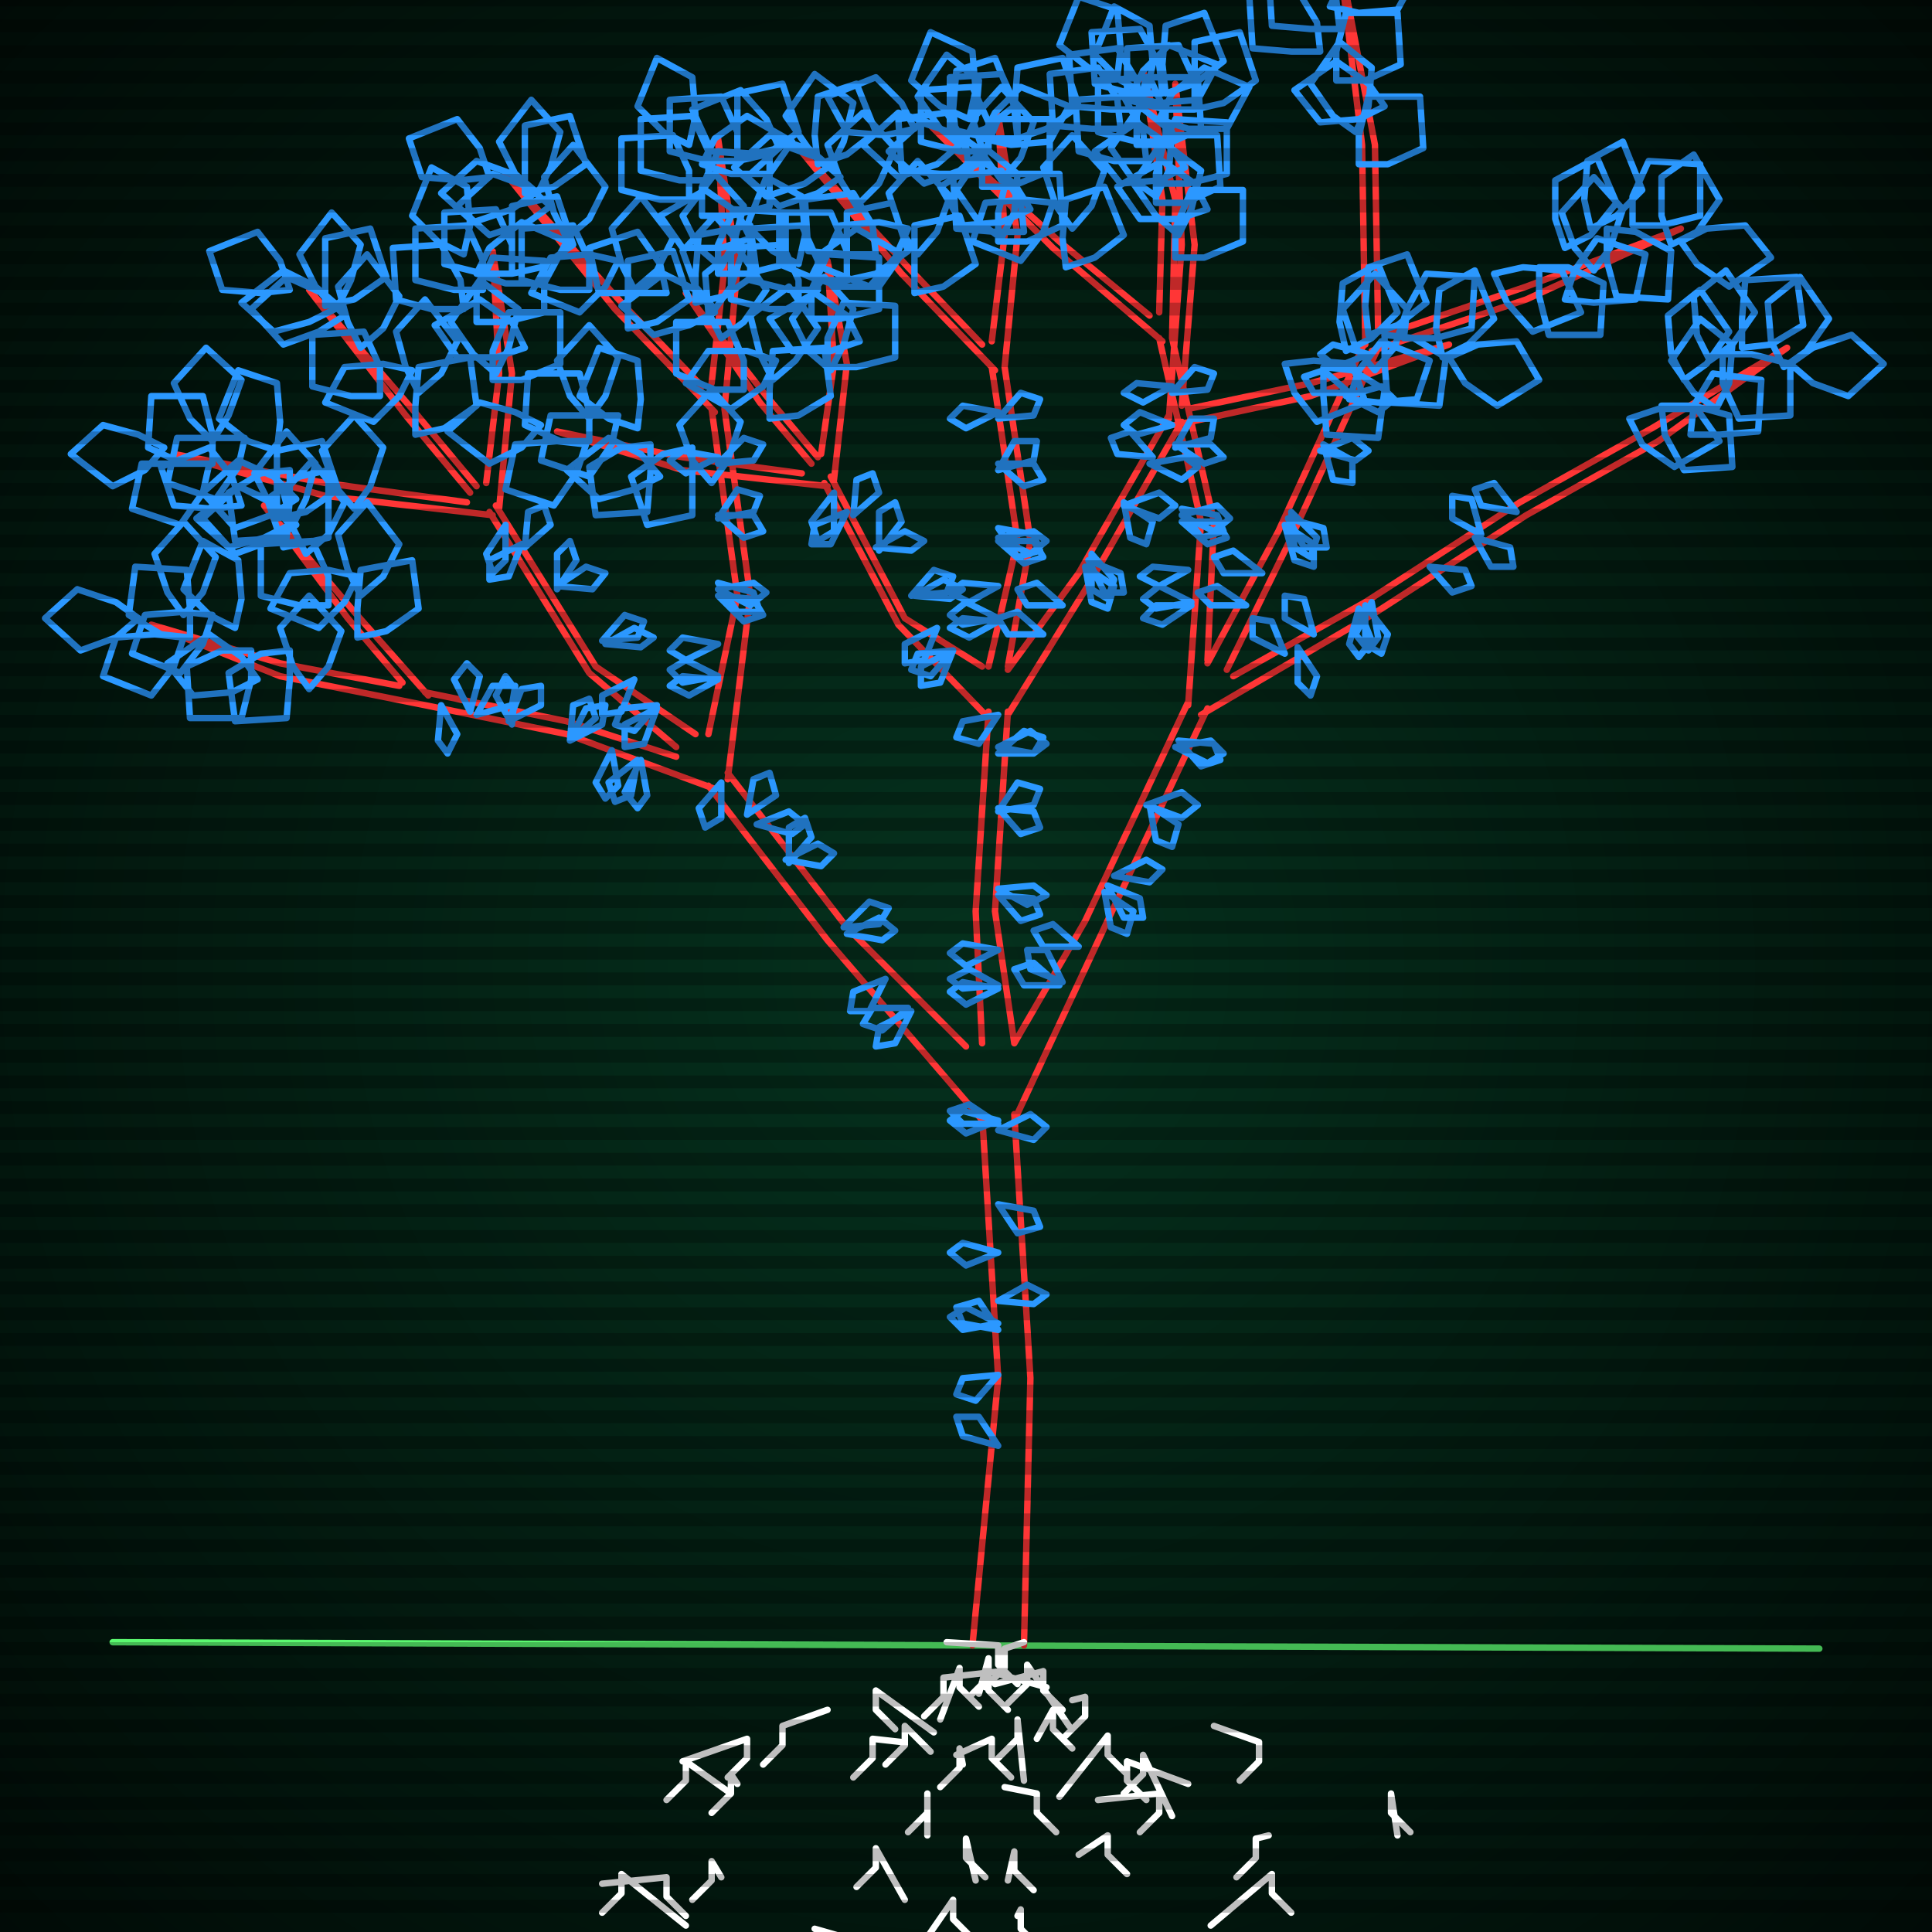 <svg xmlns="http://www.w3.org/2000/svg"
             width="600" height="600"
            >
    
            <style>
                @keyframes glow {0 % {opacity: 0.6;}
                3% {opacity: 0.9;} 30% {opacity: 0.6} 70% {opacity: 0.9}}
    
                .flicker {
                animation: glow 3s linear infinite alternate;
                animation-duration: 1.8s;
                animation-delay: 1.1s;
            }
    
    
            </style>
    
            <defs>
                <radialGradient id="screenGradient"
                                r="100%"
                >
                    <stop offset="0%" stop-color="#05321e"/>
                    <stop offset="90%" stop-color="black"/>
    
                </radialGradient>
            </defs>
    
            <rect
                fill="black"
                width="600" height="600"/>
    
            <rect
                className="flicker"
                fill="url(#screenGradient)"
                width="600" height="600"/>
    
    
            <path
                id="ground-path"
                className="flicker"
                style="fill: none;stroke: #5bf870;stroke-width:2px;stroke-linecap:round;stroke-linejoin:round;stroke-miterlimit:4;stroke-dasharray:none"
                d="M 35 510 L 565 512 "
            />
            <path
                id="branch-path"
                className="flicker"
                style="fill: none;stroke: #ff3636;stroke-width:2px;stroke-linecap:round;stroke-linejoin:round;stroke-miterlimit:4;stroke-dasharray:none"
                d="M 302 511 L 310 428 L 305 346 M 315 346 L 320 428 L 318 511 M 306 349 L 257 292 L 220 244 M 226 240 L 263 288 L 300 325 M 222 245 L 176 228 L 132 219 M 132 215 L 176 224 L 210 235 M 132 219 L 87 210 L 47 194 L 87 206 L 124 213 M 125 212 L 108 192 L 82 157 L 110 190 L 133 216 M 210 232 L 183 209 L 152 159 M 154 157 L 185 207 L 216 228 M 153 160 L 101 154 L 54 141 L 101 150 L 145 156 M 146 153 L 126 129 L 96 90 L 128 127 L 148 151 M 151 150 L 155 116 L 153 78 L 159 116 L 155 158 M 220 228 L 229 185 L 221 127 M 225 127 L 233 185 L 226 242 M 222 128 L 191 96 L 157 54 L 193 94 L 218 120 M 221 119 L 225 83 L 223 43 L 229 83 L 225 127 M 305 324 L 303 283 L 307 221 M 313 221 L 309 283 L 315 324 M 307 223 L 279 194 L 256 150 M 258 148 L 281 192 L 305 207 M 257 151 L 212 146 L 173 134 L 212 142 L 249 147 M 252 144 L 236 125 L 213 91 L 238 123 L 254 142 M 255 141 L 259 113 L 257 81 L 263 113 L 259 149 M 307 207 L 316 168 L 308 114 M 312 114 L 320 168 L 313 207 M 309 115 L 280 85 L 248 46 L 282 83 L 305 107 M 308 106 L 312 73 L 310 36 L 316 73 L 312 114 M 313 208 L 335 178 L 363 129 M 367 131 L 339 180 L 313 222 M 363 130 L 367 76 L 365 26 L 371 76 L 367 126 M 369 127 L 407 119 L 450 107 L 407 123 L 365 132 M 315 324 L 337 286 L 369 218 M 375 220 L 343 288 L 315 348 M 369 219 L 373 162 L 360 105 M 364 105 L 377 162 L 375 205 M 361 106 L 327 77 L 289 39 L 329 75 L 357 98 M 360 97 L 361 62 L 355 22 L 365 62 L 364 105 M 375 206 L 397 165 L 424 106 M 428 108 L 401 167 L 381 208 M 424 107 L 423 45 L 416 -13 L 427 45 L 428 103 M 430 104 L 474 89 L 522 71 L 474 93 L 426 109 M 383 210 L 424 187 L 472 156 M 474 160 L 426 191 L 373 222 M 472 156 L 513 133 L 555 108 L 515 137 L 474 160 "
            />
            <path
                id="leaf-path"
                className="flicker"
                style="fill: none;stroke: #2b98ff;stroke-width:2px;stroke-linecap:round;stroke-linejoin:round;stroke-miterlimit:4;stroke-dasharray:none"
                d="M 310 404 L 319 399 L 325 402 L 321 405 L 310 404 M 310 427 L 303 435 L 297 433 L 299 428 L 310 427 M 310 449 L 299 446 L 297 440 L 304 440 L 310 449 M 310 348 L 300 352 L 295 348 L 299 345 L 310 348 M 310 411 L 299 413 L 295 409 L 300 406 L 310 411 M 310 389 L 300 393 L 295 389 L 299 386 L 310 389 M 310 413 L 299 411 L 297 406 L 304 404 L 310 413 M 310 349 L 299 349 L 295 345 L 301 343 L 310 349 M 310 374 L 321 376 L 323 381 L 316 383 L 310 374 M 310 351 L 320 346 L 325 350 L 321 354 L 310 351 M 235 256 L 245 252 L 250 256 L 246 259 L 235 256 M 224 243 L 224 254 L 219 257 L 217 251 L 224 243 M 282 313 L 274 320 L 268 318 L 271 313 L 282 313 M 244 267 L 254 262 L 259 265 L 255 269 L 244 267 M 232 253 L 234 242 L 239 240 L 241 247 L 232 253 M 275 304 L 270 314 L 264 314 L 265 308 L 275 304 M 262 288 L 270 280 L 276 282 L 273 287 L 262 288 M 245 268 L 245 257 L 250 254 L 252 260 L 245 268 M 283 314 L 278 324 L 272 325 L 273 319 L 283 314 M 263 290 L 273 285 L 278 289 L 274 292 L 263 290 M 148 222 L 153 213 L 160 213 L 159 219 L 148 222 M 137 219 L 142 228 L 139 234 L 136 230 L 137 219 M 198 236 L 196 247 L 191 249 L 189 243 L 198 236 M 158 224 L 162 214 L 168 213 L 168 219 L 158 224 M 146 221 L 141 211 L 145 206 L 149 210 L 146 221 M 190 233 L 192 244 L 188 248 L 185 243 L 190 233 M 177 230 L 178 219 L 183 217 L 185 223 L 177 230 M 159 225 L 154 216 L 157 210 L 160 214 L 159 225 M 199 236 L 201 247 L 198 251 L 194 246 L 199 236 M 177 230 L 182 220 L 188 219 L 187 225 L 177 230 M 78 202 L 78 211 L 75 223 L 59 223 L 58 207 L 69 202 L 78 202 M 96 214 L 91 207 L 87 195 L 96 185 L 106 196 L 102 207 L 96 214 M 57 198 L 54 207 L 47 216 L 32 210 L 36 198 L 48 197 L 57 198 M 73 195 L 65 191 L 57 183 L 63 168 L 74 174 L 75 186 L 73 195 M 66 191 L 63 200 L 56 209 L 41 203 L 45 191 L 57 190 L 66 191 M 80 211 L 72 215 L 60 216 L 52 206 L 65 197 L 75 204 L 80 211 M 43 192 L 36 198 L 25 202 L 14 192 L 24 183 L 36 187 L 43 192 M 57 191 L 52 184 L 48 172 L 57 162 L 67 173 L 63 184 L 57 191 M 59 198 L 50 197 L 40 191 L 42 176 L 58 177 L 59 189 L 59 198 M 90 202 L 90 211 L 89 223 L 73 224 L 71 209 L 81 203 L 90 202 M 111 198 L 111 189 L 112 177 L 128 174 L 130 189 L 120 196 L 111 198 M 90 163 L 82 167 L 71 170 L 61 161 L 74 151 L 84 156 L 90 163 M 95 172 L 91 164 L 88 153 L 97 143 L 107 156 L 102 166 L 95 172 M 92 163 L 84 168 L 73 172 L 63 161 L 74 151 L 85 156 L 92 163 M 102 188 L 93 188 L 81 185 L 81 169 L 97 168 L 102 179 L 102 188 M 75 157 L 66 158 L 54 157 L 50 145 L 65 139 L 72 148 L 75 157 M 86 161 L 86 152 L 86 140 L 100 137 L 105 152 L 95 159 L 86 161 M 91 163 L 84 157 L 79 147 L 89 134 L 98 144 L 95 155 L 91 163 M 111 179 L 107 187 L 99 195 L 84 189 L 90 178 L 102 177 L 111 179 M 112 185 L 108 177 L 105 166 L 114 156 L 124 169 L 119 179 L 112 185 M 157 163 L 157 174 L 153 178 L 151 172 L 157 163 M 204 219 L 197 227 L 191 225 L 193 220 L 204 219 M 173 182 L 182 176 L 188 178 L 184 183 L 173 182 M 163 170 L 164 159 L 169 157 L 171 163 L 163 170 M 197 211 L 193 221 L 187 222 L 187 216 L 197 211 M 187 199 L 194 191 L 200 193 L 198 198 L 187 199 M 173 183 L 173 172 L 177 168 L 179 174 L 173 183 M 204 220 L 200 231 L 194 232 L 194 225 L 204 220 M 188 200 L 197 195 L 203 198 L 199 201 L 188 200 M 162 169 L 158 179 L 152 180 L 152 174 L 162 169 M 90 146 L 90 155 L 89 167 L 73 168 L 71 153 L 81 147 L 90 146 M 110 158 L 104 151 L 100 140 L 110 129 L 119 139 L 115 151 L 110 158 M 65 144 L 63 153 L 56 163 L 41 158 L 44 144 L 56 144 L 65 144 M 86 140 L 77 137 L 68 130 L 74 115 L 86 119 L 87 131 L 86 140 M 76 136 L 74 145 L 67 155 L 52 150 L 55 136 L 67 136 L 76 136 M 92 155 L 84 160 L 73 164 L 63 153 L 74 143 L 85 148 L 92 155 M 51 139 L 45 146 L 35 151 L 22 141 L 32 132 L 43 135 L 51 139 M 66 137 L 59 130 L 54 119 L 64 108 L 75 118 L 71 129 L 66 137 M 66 144 L 57 144 L 46 139 L 47 123 L 63 123 L 66 135 L 66 144 M 102 146 L 102 155 L 102 167 L 88 170 L 83 155 L 93 148 L 102 146 M 129 135 L 129 126 L 130 114 L 146 111 L 148 126 L 138 133 L 129 135 M 104 96 L 96 100 L 85 103 L 75 94 L 88 84 L 98 89 L 104 96 M 112 108 L 108 100 L 105 89 L 114 79 L 124 92 L 119 102 L 112 108 M 107 98 L 99 103 L 88 107 L 78 96 L 89 86 L 100 91 L 107 98 M 118 123 L 109 123 L 97 120 L 97 104 L 113 103 L 118 114 L 118 123 M 90 90 L 81 91 L 69 90 L 65 78 L 80 72 L 87 81 L 90 90 M 101 95 L 101 86 L 101 74 L 115 71 L 120 86 L 110 93 L 101 95 M 105 95 L 98 89 L 93 79 L 103 66 L 112 76 L 109 87 L 105 95 M 128 115 L 124 123 L 116 131 L 101 125 L 107 114 L 119 113 L 128 115 M 130 122 L 126 114 L 123 103 L 132 93 L 142 106 L 137 116 L 130 122 M 159 85 L 150 85 L 138 82 L 138 66 L 154 65 L 159 76 L 159 85 M 148 100 L 148 91 L 153 80 L 169 81 L 169 97 L 157 100 L 148 100 M 150 90 L 141 90 L 129 87 L 129 71 L 145 70 L 150 81 L 150 90 M 154 116 L 147 110 L 140 100 L 149 87 L 161 96 L 158 108 L 154 116 M 144 79 L 136 75 L 128 67 L 134 52 L 145 58 L 146 70 L 144 79 M 148 85 L 152 77 L 162 69 L 176 75 L 169 88 L 157 88 L 148 85 M 159 85 L 159 76 L 159 64 L 173 61 L 178 76 L 168 83 L 159 85 M 163 108 L 154 111 L 142 111 L 135 101 L 149 93 L 159 100 L 163 108 M 153 118 L 153 109 L 158 97 L 174 97 L 174 113 L 162 118 L 153 118 M 144 96 L 134 96 L 123 93 L 122 77 L 137 76 L 143 87 L 144 96 M 223 210 L 212 212 L 208 208 L 213 205 L 223 210 M 223 160 L 234 160 L 237 165 L 231 167 L 223 160 M 223 144 L 231 136 L 237 138 L 234 143 L 223 144 M 223 200 L 213 205 L 208 202 L 212 198 L 223 200 M 223 183 L 234 181 L 238 184 L 233 188 L 223 183 M 223 161 L 229 152 L 236 154 L 234 159 L 223 161 M 223 211 L 214 216 L 208 213 L 212 210 L 223 211 M 223 185 L 234 186 L 237 191 L 231 193 L 223 185 M 223 142 L 213 147 L 208 143 L 212 140 L 223 142 M 223 181 L 234 184 L 236 190 L 229 190 L 223 181 M 195 102 L 195 93 L 195 81 L 209 78 L 214 93 L 204 100 L 195 102 M 166 60 L 159 65 L 147 69 L 137 60 L 148 50 L 159 54 L 166 60 M 176 74 L 172 66 L 169 55 L 178 45 L 188 58 L 183 68 L 176 74 M 171 64 L 164 69 L 152 73 L 142 64 L 153 54 L 164 58 L 171 64 M 183 90 L 174 90 L 162 87 L 162 71 L 178 70 L 183 81 L 183 90 M 152 55 L 143 56 L 131 55 L 127 43 L 142 37 L 149 46 L 152 55 M 163 60 L 163 51 L 163 39 L 177 36 L 182 51 L 172 58 L 163 60 M 167 60 L 160 54 L 155 44 L 165 31 L 174 41 L 171 52 L 167 60 M 192 81 L 188 89 L 180 97 L 165 91 L 171 80 L 183 79 L 192 81 M 197 90 L 193 82 L 190 71 L 199 61 L 209 74 L 204 84 L 197 90 M 229 50 L 220 50 L 208 47 L 208 31 L 224 30 L 229 41 L 229 50 M 218 67 L 218 58 L 223 47 L 239 48 L 239 64 L 227 67 L 218 67 M 220 56 L 211 56 L 199 53 L 199 37 L 215 36 L 220 47 L 220 56 M 224 83 L 217 77 L 212 67 L 222 54 L 231 64 L 228 75 L 224 83 M 214 45 L 206 41 L 198 33 L 204 18 L 215 24 L 216 36 L 214 45 M 218 51 L 222 43 L 232 36 L 246 44 L 239 54 L 227 54 L 218 51 M 229 50 L 229 41 L 229 29 L 243 26 L 248 41 L 238 48 L 229 50 M 233 74 L 224 77 L 212 77 L 205 67 L 219 59 L 229 66 L 233 74 M 223 85 L 223 76 L 228 65 L 244 66 L 244 82 L 232 85 L 223 85 M 214 62 L 205 62 L 193 59 L 193 43 L 209 42 L 214 53 L 214 62 M 310 222 L 304 231 L 297 229 L 299 224 L 310 222 M 310 306 L 299 307 L 295 304 L 301 301 L 310 306 M 310 251 L 321 252 L 323 257 L 317 259 L 310 251 M 310 234 L 318 227 L 324 229 L 321 234 L 310 234 M 310 295 L 300 300 L 295 296 L 299 293 L 310 295 M 310 276 L 321 275 L 325 278 L 319 281 L 310 276 M 310 252 L 316 243 L 323 245 L 321 250 L 310 252 M 310 307 L 300 312 L 295 308 L 299 305 L 310 307 M 310 278 L 321 279 L 323 284 L 317 286 L 310 278 M 310 232 L 320 227 L 325 231 L 321 234 L 310 232 M 259 153 L 259 165 L 254 168 L 252 162 L 259 153 M 296 202 L 289 210 L 283 208 L 285 203 L 296 202 M 272 170 L 281 165 L 287 168 L 283 171 L 272 170 M 265 160 L 266 149 L 271 147 L 273 153 L 265 160 M 291 195 L 287 205 L 281 206 L 281 200 L 291 195 M 283 185 L 290 177 L 296 179 L 294 184 L 283 185 M 273 171 L 273 159 L 278 156 L 280 162 L 273 171 M 296 202 L 292 212 L 286 213 L 286 207 L 296 202 M 284 185 L 293 180 L 299 183 L 295 186 L 284 185 M 263 159 L 258 169 L 252 169 L 253 163 L 263 159 M 202 138 L 202 147 L 201 159 L 185 160 L 183 145 L 193 139 L 202 138 M 221 150 L 215 143 L 211 132 L 221 121 L 230 131 L 226 143 L 221 150 M 182 138 L 179 147 L 172 157 L 157 152 L 160 138 L 173 137 L 182 138 M 198 133 L 189 130 L 180 123 L 186 108 L 198 112 L 199 124 L 198 133 M 192 129 L 190 138 L 183 148 L 168 143 L 171 129 L 183 129 L 192 129 M 205 148 L 197 152 L 186 155 L 176 146 L 189 136 L 199 141 L 205 148 M 168 132 L 162 139 L 152 144 L 139 134 L 149 125 L 160 128 L 168 132 M 183 130 L 177 123 L 173 112 L 183 101 L 192 111 L 188 123 L 183 130 M 183 137 L 174 137 L 163 132 L 164 116 L 180 116 L 183 128 L 183 137 M 215 139 L 215 148 L 215 160 L 201 163 L 196 148 L 206 141 L 215 139 M 239 130 L 239 121 L 240 109 L 256 108 L 258 123 L 248 129 L 239 130 M 222 97 L 214 101 L 203 104 L 193 95 L 206 85 L 216 90 L 222 97 M 224 105 L 220 97 L 219 85 L 229 77 L 238 90 L 231 100 L 224 105 M 222 97 L 214 101 L 203 104 L 193 95 L 206 85 L 216 90 L 222 97 M 231 121 L 222 121 L 210 116 L 210 100 L 226 100 L 231 112 L 231 121 M 207 91 L 198 91 L 186 91 L 183 77 L 198 72 L 205 82 L 207 91 M 216 94 L 216 85 L 217 73 L 233 70 L 235 85 L 225 92 L 216 94 M 222 96 L 216 89 L 212 78 L 222 67 L 231 77 L 227 89 L 222 96 M 241 112 L 237 120 L 227 127 L 213 119 L 220 109 L 232 109 L 241 112 M 240 118 L 236 110 L 233 98 L 245 89 L 254 102 L 247 112 L 240 118 M 263 87 L 254 87 L 242 82 L 242 66 L 258 66 L 263 78 L 263 87 M 252 99 L 252 90 L 257 79 L 273 80 L 273 96 L 261 99 L 252 99 M 254 90 L 245 90 L 233 87 L 233 71 L 249 70 L 254 81 L 254 90 M 258 115 L 251 109 L 246 99 L 256 86 L 265 96 L 262 107 L 258 115 M 248 82 L 240 78 L 232 70 L 238 55 L 249 61 L 250 73 L 248 82 M 252 86 L 256 78 L 266 71 L 280 79 L 273 89 L 261 89 L 252 86 M 263 87 L 263 78 L 263 66 L 277 63 L 282 78 L 272 85 L 263 87 M 267 106 L 258 109 L 246 109 L 239 99 L 253 91 L 263 98 L 267 106 M 257 114 L 257 105 L 262 94 L 278 95 L 278 111 L 266 114 L 257 114 M 248 96 L 239 96 L 227 93 L 227 77 L 243 76 L 248 87 L 248 96 M 310 192 L 299 194 L 295 191 L 300 187 L 310 192 M 310 144 L 321 144 L 324 149 L 318 151 L 310 144 M 310 130 L 317 122 L 323 124 L 321 129 L 310 130 M 310 182 L 301 187 L 295 184 L 299 181 L 310 182 M 310 167 L 321 165 L 325 168 L 320 172 L 310 167 M 310 146 L 315 137 L 322 137 L 321 143 L 310 146 M 310 193 L 301 198 L 295 195 L 299 192 L 310 193 M 310 168 L 321 168 L 324 173 L 318 175 L 310 168 M 310 128 L 300 133 L 295 130 L 299 126 L 310 128 M 310 164 L 321 166 L 323 171 L 316 173 L 310 164 M 284 91 L 284 82 L 284 70 L 298 67 L 303 82 L 293 89 L 284 91 M 257 52 L 250 57 L 238 61 L 228 52 L 239 42 L 250 46 L 257 52 M 266 64 L 261 56 L 257 45 L 268 35 L 278 46 L 273 57 L 266 64 M 261 55 L 254 60 L 242 64 L 232 55 L 243 45 L 254 49 L 261 55 M 272 79 L 263 79 L 251 78 L 250 62 L 265 60 L 271 70 L 272 79 M 242 46 L 233 48 L 221 47 L 215 34 L 230 28 L 238 37 L 242 46 M 254 51 L 253 42 L 254 30 L 266 26 L 272 41 L 263 48 L 254 51 M 258 52 L 251 46 L 244 36 L 253 23 L 265 32 L 262 44 L 258 52 M 282 71 L 278 80 L 270 89 L 255 83 L 261 70 L 273 69 L 282 71 M 285 79 L 280 72 L 276 60 L 285 50 L 295 61 L 291 72 L 285 79 M 316 43 L 307 43 L 295 40 L 295 24 L 311 23 L 316 34 L 316 43 M 305 58 L 305 49 L 310 37 L 326 37 L 326 53 L 314 58 L 305 58 M 307 47 L 298 47 L 286 44 L 286 28 L 302 27 L 307 38 L 307 47 M 311 74 L 304 69 L 297 59 L 306 46 L 316 54 L 315 66 L 311 74 M 301 37 L 292 33 L 283 25 L 289 10 L 302 16 L 303 28 L 301 37 M 305 43 L 309 35 L 317 27 L 332 33 L 326 44 L 314 45 L 305 43 M 316 43 L 315 34 L 316 21 L 330 18 L 335 33 L 325 40 L 316 43 M 320 65 L 311 69 L 299 70 L 292 58 L 305 50 L 315 57 L 320 65 M 310 75 L 310 66 L 313 54 L 329 54 L 330 70 L 319 75 L 310 75 M 301 54 L 292 54 L 280 53 L 279 37 L 294 35 L 300 45 L 301 54 M 349 156 L 358 162 L 356 169 L 351 167 L 349 156 M 357 144 L 368 142 L 372 145 L 367 149 L 357 144 M 330 188 L 319 188 L 316 183 L 322 181 L 330 188 M 338 174 L 348 178 L 349 184 L 343 184 L 338 174 M 349 157 L 360 153 L 365 157 L 360 161 L 349 157 M 324 197 L 313 197 L 310 192 L 316 190 L 324 197 M 337 176 L 346 182 L 344 189 L 339 187 L 337 176 M 358 142 L 347 141 L 345 136 L 351 134 L 358 142 M 339 172 L 346 180 L 344 186 L 339 183 L 339 172 M 364 132 L 353 135 L 349 132 L 354 128 L 364 132 M 371 34 L 362 34 L 350 31 L 350 15 L 366 14 L 371 25 L 371 34 M 360 57 L 360 48 L 365 37 L 381 38 L 381 54 L 369 57 L 360 57 M 362 44 L 353 44 L 341 41 L 341 25 L 357 24 L 362 35 L 362 44 M 366 73 L 359 67 L 352 57 L 361 44 L 373 53 L 370 65 L 366 73 M 356 29 L 348 25 L 340 17 L 346 2 L 357 8 L 358 20 L 356 29 M 360 37 L 364 29 L 374 21 L 388 27 L 381 40 L 369 40 L 360 37 M 371 34 L 371 25 L 371 13 L 385 10 L 390 25 L 380 32 L 371 34 M 375 65 L 366 68 L 354 68 L 347 58 L 361 50 L 371 57 L 375 65 M 365 80 L 365 71 L 370 59 L 386 59 L 386 75 L 374 80 L 365 80 M 356 50 L 346 50 L 335 47 L 334 31 L 349 30 L 355 41 L 356 50 M 425 104 L 424 95 L 425 83 L 437 79 L 443 94 L 434 101 L 425 104 M 419 124 L 422 115 L 429 106 L 444 112 L 440 124 L 428 125 L 419 124 M 436 105 L 437 96 L 443 85 L 458 86 L 457 102 L 446 105 L 436 105 M 430 104 L 439 105 L 449 111 L 447 126 L 431 125 L 430 113 L 430 104 M 450 111 L 459 107 L 471 106 L 478 118 L 465 126 L 455 119 L 450 111 M 427 115 L 421 108 L 417 96 L 427 85 L 437 96 L 433 108 L 427 115 M 399 113 L 408 112 L 420 113 L 424 125 L 409 131 L 402 122 L 399 113 M 418 109 L 416 100 L 417 88 L 428 82 L 434 97 L 426 105 L 418 109 M 411 114 L 420 115 L 430 121 L 428 136 L 412 135 L 411 123 L 411 114 M 448 111 L 446 102 L 447 90 L 458 84 L 464 99 L 456 107 L 448 111 M 330 305 L 320 301 L 319 295 L 325 295 L 330 305 M 357 250 L 366 256 L 364 263 L 359 261 L 357 250 M 365 232 L 376 230 L 380 234 L 375 237 L 365 232 M 335 294 L 324 294 L 321 289 L 327 287 L 335 294 M 344 275 L 354 279 L 355 285 L 349 285 L 344 275 M 356 250 L 367 246 L 372 250 L 367 254 L 356 250 M 329 306 L 318 306 L 315 301 L 321 299 L 329 306 M 343 277 L 352 283 L 350 290 L 345 288 L 343 277 M 366 230 L 377 231 L 379 236 L 373 238 L 366 230 M 346 272 L 356 267 L 361 270 L 357 274 L 346 272 M 370 187 L 359 189 L 355 186 L 360 182 L 370 187 M 365 138 L 376 138 L 380 142 L 374 144 L 365 138 M 364 122 L 371 114 L 377 116 L 375 121 L 364 122 M 369 177 L 360 182 L 354 179 L 358 176 L 369 177 M 367 160 L 378 157 L 382 161 L 377 165 L 367 160 M 365 139 L 370 130 L 377 130 L 376 136 L 365 139 M 370 188 L 361 194 L 355 192 L 359 188 L 370 188 M 367 162 L 378 162 L 381 167 L 375 169 L 367 162 M 364 120 L 355 125 L 349 122 L 353 119 L 364 120 M 367 158 L 378 160 L 380 165 L 373 167 L 367 158 M 331 83 L 330 74 L 331 62 L 343 58 L 349 73 L 340 80 L 331 83 M 298 45 L 291 51 L 279 55 L 268 45 L 279 35 L 291 39 L 298 45 M 311 56 L 306 49 L 302 37 L 311 27 L 321 38 L 317 49 L 311 56 M 305 47 L 298 53 L 287 57 L 276 47 L 286 38 L 298 42 L 305 47 M 318 72 L 309 72 L 297 71 L 296 55 L 311 53 L 317 63 L 318 72 M 284 40 L 275 42 L 263 41 L 257 30 L 272 24 L 280 32 L 284 40 M 297 43 L 296 34 L 297 22 L 309 18 L 315 33 L 306 40 L 297 43 M 299 45 L 292 40 L 285 30 L 294 17 L 304 25 L 303 37 L 299 45 M 327 63 L 324 72 L 317 81 L 302 75 L 306 63 L 318 62 L 327 63 M 333 71 L 328 64 L 324 52 L 333 42 L 343 53 L 339 64 L 333 71 M 361 29 L 351 29 L 340 26 L 339 10 L 354 9 L 360 20 L 361 29 M 353 45 L 353 36 L 356 24 L 372 24 L 373 40 L 362 45 L 353 45 M 354 34 L 345 34 L 333 33 L 332 17 L 347 15 L 353 25 L 354 34 M 359 61 L 352 56 L 345 46 L 354 33 L 364 41 L 363 53 L 359 61 M 347 24 L 338 21 L 329 14 L 335 -1 L 347 3 L 348 15 L 347 24 M 351 30 L 355 22 L 363 14 L 378 20 L 372 31 L 360 32 L 351 30 M 362 29 L 361 20 L 362 8 L 374 4 L 380 19 L 371 26 L 362 29 M 368 52 L 360 56 L 348 57 L 340 47 L 353 38 L 363 45 L 368 52 M 359 63 L 359 54 L 362 42 L 378 42 L 379 58 L 368 63 L 359 63 M 348 40 L 339 40 L 327 39 L 326 23 L 341 21 L 347 31 L 348 40 M 411 138 L 420 143 L 420 150 L 414 149 L 411 138 M 418 123 L 429 120 L 433 124 L 428 128 L 418 123 M 392 178 L 380 178 L 377 173 L 383 171 L 392 178 M 400 161 L 411 164 L 412 170 L 405 170 L 400 161 M 410 140 L 420 136 L 425 140 L 421 143 L 410 140 M 387 188 L 376 188 L 372 184 L 378 182 L 387 188 M 399 163 L 408 169 L 408 176 L 402 174 L 399 163 M 419 122 L 408 122 L 405 117 L 411 115 L 419 122 M 401 159 L 409 167 L 407 173 L 402 170 L 401 159 M 425 110 L 415 114 L 410 110 L 414 107 L 425 110 M 422 -4 L 413 -4 L 401 -5 L 400 -21 L 415 -23 L 421 -13 L 422 -4 M 415 25 L 415 16 L 418 4 L 434 4 L 435 20 L 424 25 L 415 25 M 416 9 L 407 9 L 395 8 L 394 -8 L 409 -10 L 415 0 L 416 9 M 421 41 L 414 36 L 407 26 L 416 13 L 426 21 L 425 33 L 421 41 M 407 -9 L 398 -12 L 389 -19 L 395 -34 L 407 -30 L 408 -18 L 407 -9 M 413 2 L 417 -6 L 425 -14 L 440 -8 L 434 3 L 422 4 L 413 2 M 422 -4 L 421 -13 L 422 -25 L 434 -29 L 440 -14 L 431 -7 L 422 -4 M 430 33 L 422 37 L 410 38 L 402 28 L 415 19 L 425 26 L 430 33 M 422 51 L 422 42 L 425 30 L 441 30 L 442 46 L 431 51 L 422 51 M 410 16 L 401 16 L 389 15 L 388 -1 L 403 -3 L 409 7 L 410 16 M 494 71 L 492 62 L 493 50 L 504 44 L 510 59 L 502 67 L 494 71 M 486 93 L 489 84 L 496 74 L 511 79 L 508 93 L 495 94 L 486 93 M 507 70 L 507 61 L 512 50 L 528 51 L 528 67 L 516 70 L 507 70 M 499 71 L 508 72 L 519 78 L 518 93 L 502 92 L 499 81 L 499 71 M 522 75 L 530 71 L 542 70 L 550 80 L 537 89 L 527 82 L 522 75 M 495 84 L 489 77 L 485 66 L 495 55 L 504 65 L 500 77 L 495 84 M 464 85 L 473 83 L 485 84 L 491 97 L 476 103 L 468 94 L 464 85 M 486 77 L 483 68 L 483 56 L 496 49 L 502 63 L 494 73 L 486 77 M 478 83 L 487 83 L 498 88 L 497 104 L 481 104 L 478 92 L 478 83 M 519 76 L 516 67 L 516 55 L 526 48 L 534 62 L 527 72 L 519 76 M 458 167 L 469 170 L 470 176 L 463 176 L 458 167 M 408 197 L 399 192 L 399 185 L 405 186 L 408 197 M 424 188 L 431 197 L 429 203 L 424 200 L 424 188 M 444 176 L 455 177 L 457 182 L 451 184 L 444 176 M 399 203 L 389 198 L 389 192 L 395 193 L 399 203 M 422 189 L 426 199 L 422 204 L 419 200 L 422 189 M 460 166 L 451 161 L 451 154 L 457 155 L 460 166 M 426 187 L 428 198 L 425 202 L 421 197 L 426 187 M 471 159 L 460 157 L 458 152 L 464 150 L 471 159 M 403 201 L 409 210 L 407 216 L 403 212 L 403 201 M 531 112 L 527 104 L 526 92 L 536 84 L 545 97 L 538 107 L 531 112 M 525 135 L 526 126 L 532 116 L 547 118 L 546 134 L 534 135 L 525 135 M 541 108 L 541 99 L 542 87 L 558 86 L 560 101 L 550 107 L 541 108 M 535 110 L 544 110 L 556 113 L 556 129 L 540 130 L 535 119 L 535 110 M 556 113 L 563 108 L 575 104 L 585 113 L 574 123 L 563 119 L 556 113 M 533 127 L 526 122 L 519 112 L 528 99 L 538 107 L 537 119 L 533 127 M 506 130 L 515 127 L 527 127 L 534 137 L 520 145 L 510 138 L 506 130 M 523 118 L 519 110 L 518 98 L 528 90 L 537 103 L 530 113 L 523 118 M 516 126 L 526 126 L 537 129 L 538 145 L 523 146 L 517 135 L 516 126 M 554 114 L 550 106 L 549 94 L 559 86 L 568 99 L 561 109 L 554 114 "
            />
            <path
                id="root-path"
                className="flicker"
                style="fill: none;stroke: #ffffff;stroke-width:2px;stroke-linecap:round;stroke-linejoin:round;stroke-miterlimit:4;stroke-dasharray:none"
                d="M 294 510 L 310 511 L 310 517 L 316 523 M 318 510 L 312 512 L 312 518 L 306 524 M 304 526 L 307 515 L 307 521 L 301 527 M 325 524 L 307 519 L 307 525 L 313 531 M 332 536 L 319 517 L 319 523 L 313 529 M 292 534 L 298 518 L 298 524 L 304 530 M 309 523 L 324 519 L 324 525 L 330 531 M 311 519 L 293 521 L 293 527 L 287 533 M 318 553 L 316 534 L 316 540 L 310 546 M 322 540 L 327 531 L 327 537 L 333 543 M 297 545 L 308 540 L 308 546 L 314 552 M 333 528 L 337 527 L 337 533 L 331 539 M 299 548 L 298 543 L 298 549 L 292 555 M 289 544 L 281 536 L 281 542 L 275 548 M 290 538 L 272 525 L 272 531 L 278 537 M 329 558 L 344 539 L 344 545 L 350 551 M 312 555 L 322 557 L 322 563 L 328 569 M 280 541 L 271 540 L 271 546 L 265 552 M 288 570 L 288 557 L 288 563 L 282 569 M 369 554 L 350 547 L 350 553 L 356 559 M 364 564 L 355 545 L 355 551 L 349 557 M 303 584 L 300 571 L 300 577 L 306 583 M 313 584 L 315 575 L 315 581 L 321 587 M 335 576 L 344 570 L 344 576 L 350 582 M 341 559 L 360 557 L 360 563 L 354 569 M 257 531 L 243 536 L 243 542 L 237 548 M 281 590 L 272 574 L 272 580 L 266 586 M 287 603 L 296 590 L 296 596 L 302 602 M 316 595 L 317 593 L 317 599 L 323 605 M 212 547 L 232 540 L 232 546 L 226 552 M 377 536 L 391 541 L 391 547 L 385 553 M 295 601 L 302 602 L 302 608 L 296 614 M 229 554 L 227 551 L 227 557 L 221 563 M 308 617 L 327 608 L 327 614 L 321 620 M 253 599 L 267 603 L 267 609 L 273 615 M 394 570 L 390 571 L 390 577 L 384 583 M 227 557 L 213 547 L 213 553 L 207 559 M 376 598 L 395 582 L 395 588 L 401 594 M 259 605 L 262 609 L 262 615 L 268 621 M 224 583 L 221 578 L 221 584 L 215 590 M 309 640 L 300 630 L 300 636 L 294 642 M 249 630 L 259 617 L 259 623 L 265 629 M 187 585 L 207 583 L 207 589 L 213 595 M 248 611 L 246 616 L 246 622 L 240 628 M 402 613 L 394 604 L 394 610 L 388 616 M 434 570 L 432 557 L 432 563 L 438 569 M 255 649 L 275 640 L 275 646 L 281 652 M 335 644 L 322 649 L 322 655 L 328 661 M 213 598 L 193 582 L 193 588 L 187 594 M 250 651 L 237 631 L 237 637 L 243 643 M 404 622 L 416 607 L 416 613 L 422 619 "
            />
    
    
            <g id="stripes"
            >
                <path
                    id="stripe-path"
                    style="stroke: rgba(0, 0, 0, 0.25);stroke-width:4px;"
                    d="M 0,0 L 600,0 M 0,8 L 600,8 M 0,16 L 600,16 M 0,24 L 600,24 M 0,32 L 600,32 M 0,40 L 600,40 M 0,48 L 600,48 M 0,56 L 600,56 M 0,64 L 600,64 M 0,72 L 600,72 M 0,80 L 600,80 M 0,88 L 600,88 M 0,96 L 600,96 M 0,104 L 600,104 M 0,112 L 600,112 M 0,120 L 600,120 M 0,128 L 600,128 M 0,136 L 600,136 M 0,144 L 600,144 M 0,152 L 600,152 M 0,160 L 600,160 M 0,168 L 600,168 M 0,176 L 600,176 M 0,184 L 600,184 M 0,192 L 600,192 M 0,200 L 600,200 M 0,208 L 600,208 M 0,216 L 600,216 M 0,224 L 600,224 M 0,232 L 600,232 M 0,240 L 600,240 M 0,248 L 600,248 M 0,256 L 600,256 M 0,264 L 600,264 M 0,272 L 600,272 M 0,280 L 600,280 M 0,288 L 600,288 M 0,296 L 600,296 M 0,304 L 600,304 M 0,312 L 600,312 M 0,320 L 600,320 M 0,328 L 600,328 M 0,336 L 600,336 M 0,344 L 600,344 M 0,352 L 600,352 M 0,360 L 600,360 M 0,368 L 600,368 M 0,376 L 600,376 M 0,384 L 600,384 M 0,392 L 600,392 M 0,400 L 600,400 M 0,408 L 600,408 M 0,416 L 600,416 M 0,424 L 600,424 M 0,432 L 600,432 M 0,440 L 600,440 M 0,448 L 600,448 M 0,456 L 600,456 M 0,464 L 600,464 M 0,472 L 600,472 M 0,480 L 600,480 M 0,488 L 600,488 M 0,496 L 600,496 M 0,504 L 600,504 M 0,512 L 600,512 M 0,520 L 600,520 M 0,528 L 600,528 M 0,536 L 600,536 M 0,544 L 600,544 M 0,552 L 600,552 M 0,560 L 600,560 M 0,568 L 600,568 M 0,576 L 600,576 M 0,584 L 600,584 M 0,592 L 600,592 z"
                />
            </g>
        </svg>
        